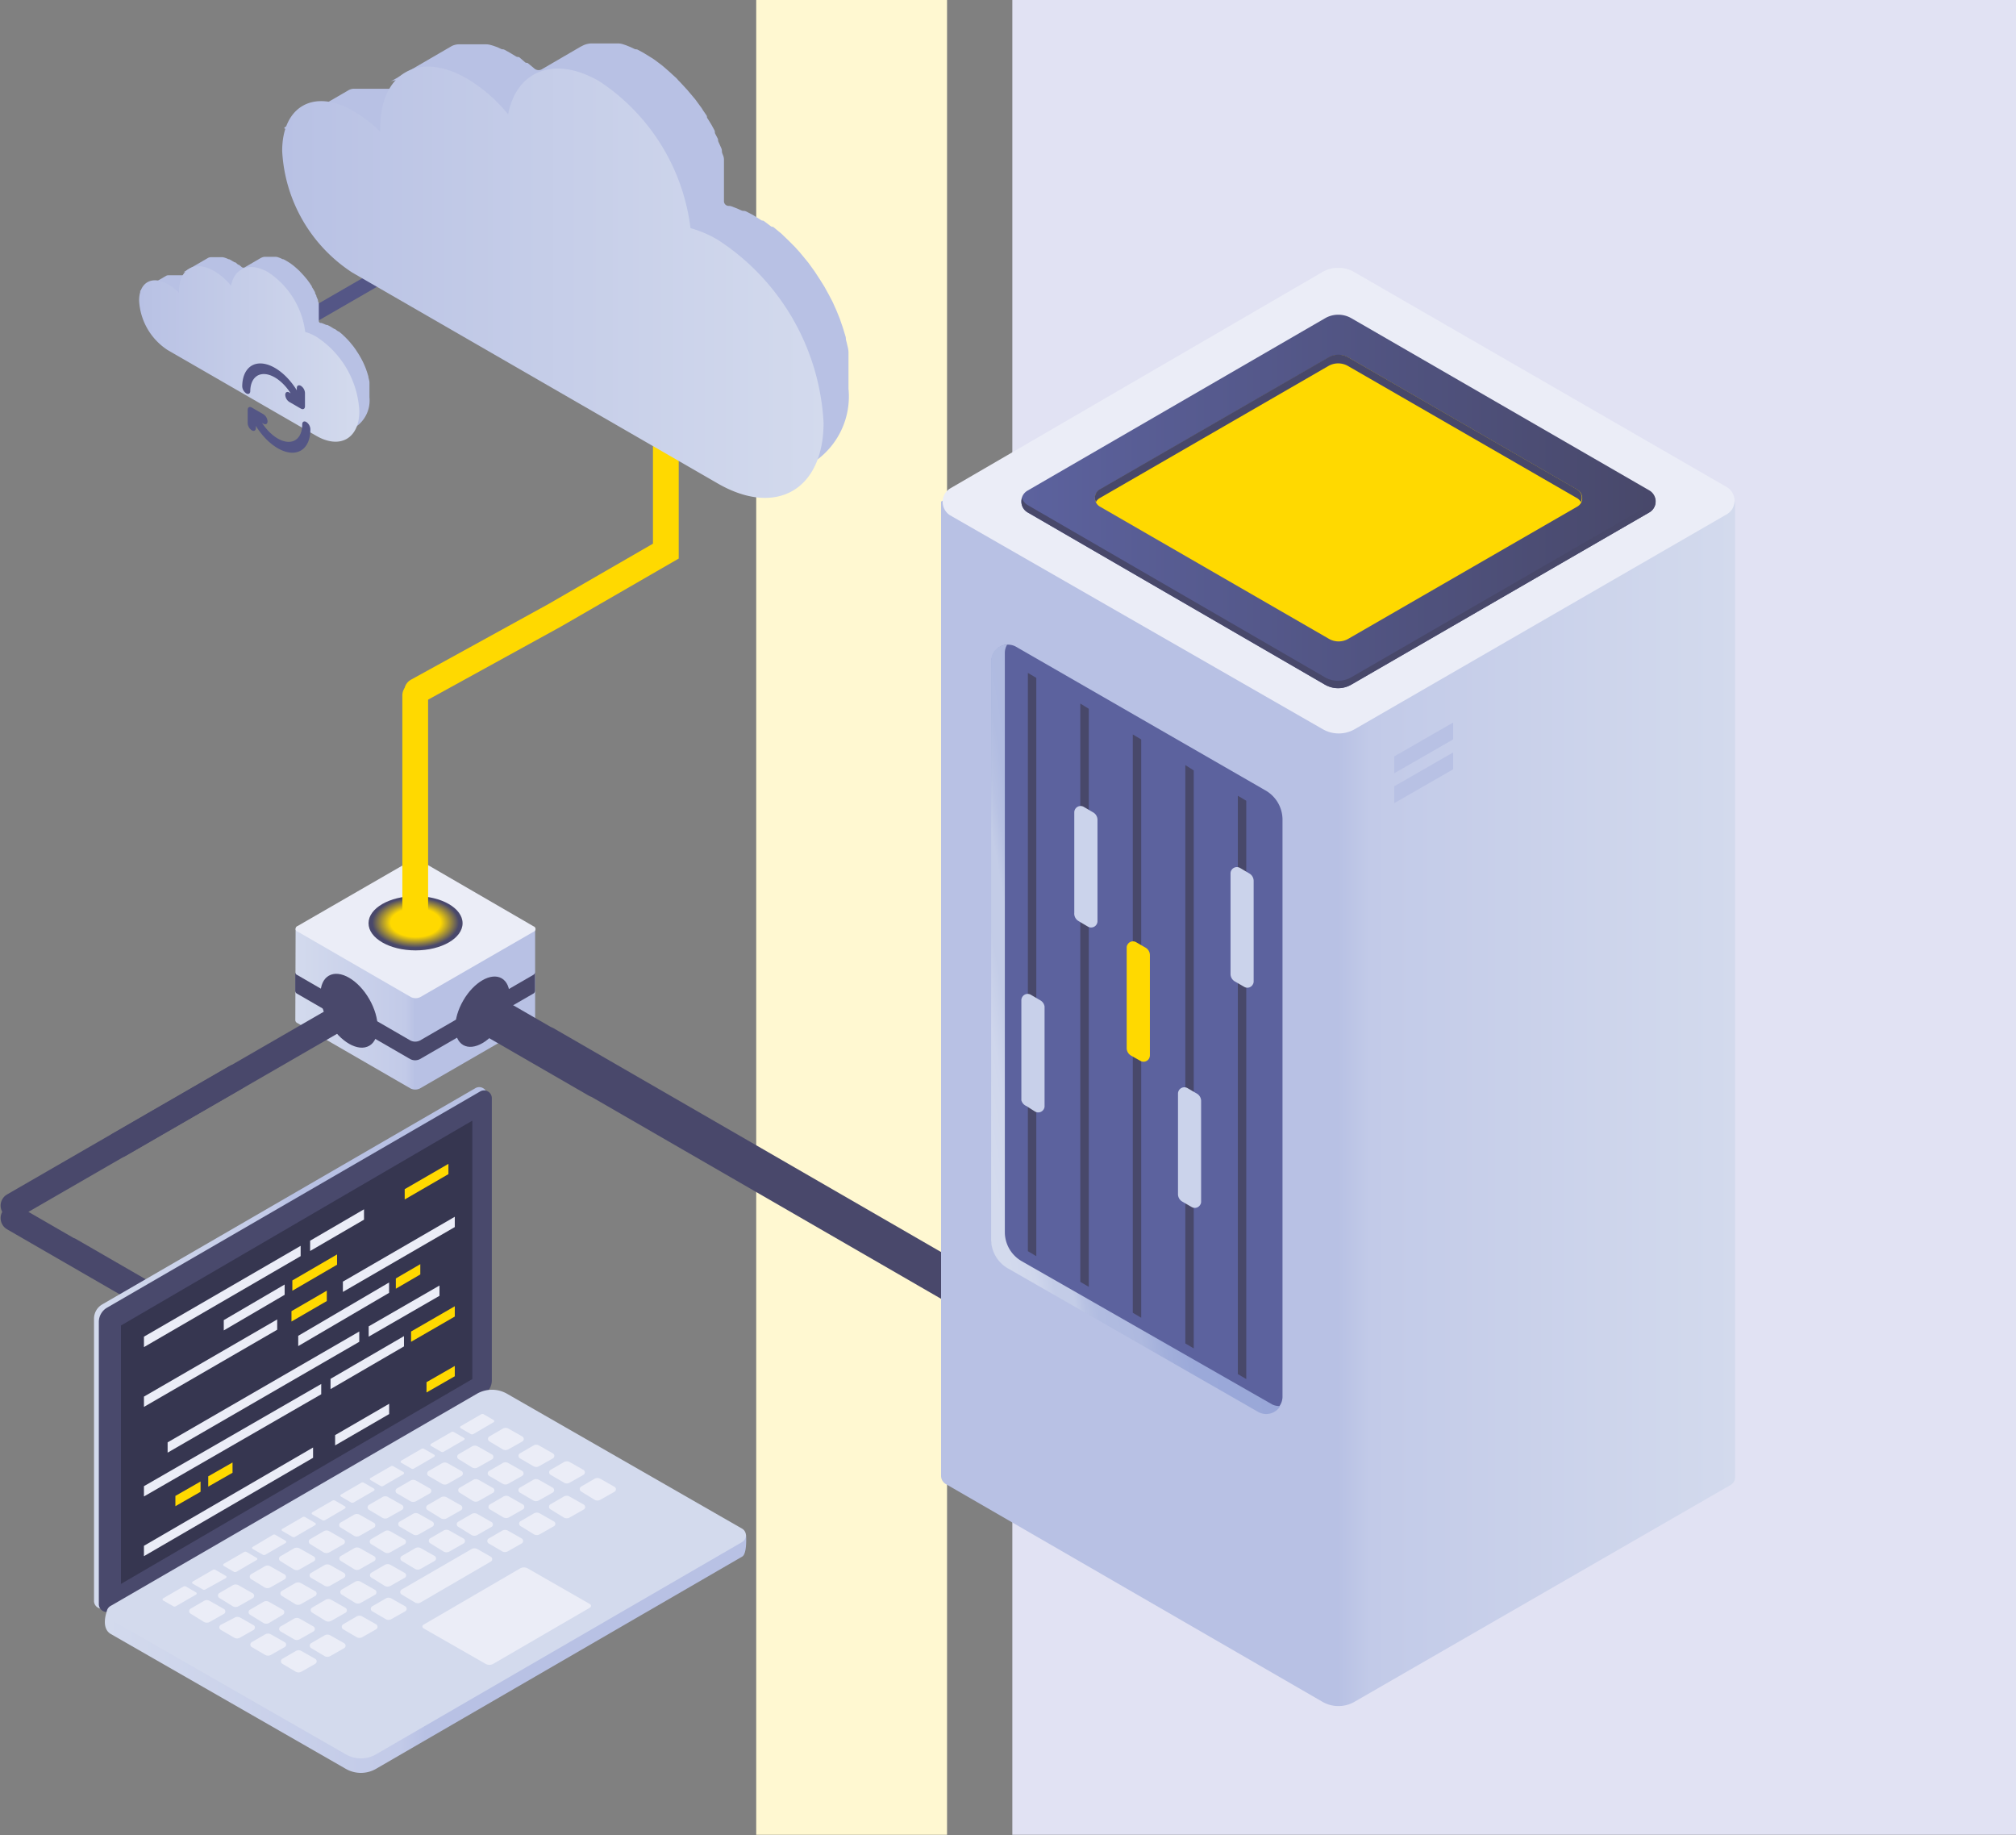<svg id="Layer_1" data-name="Layer 1" xmlns="http://www.w3.org/2000/svg" xmlns:xlink="http://www.w3.org/1999/xlink" viewBox="0 0 501 456"><rect x="0" y="0" width="501" height="456" fill="#808080" stroke="none"/><defs><clipPath id="clip-path"><rect x="64.318" y="213.55" width="77.741" height="62.833" style="fill:none"/></clipPath><linearGradient id="linear-gradient" x1="73.389" y1="205.264" x2="132.984" y2="205.264" gradientTransform="matrix(1, 0, 0, -1, 0, 456)" gradientUnits="userSpaceOnUse"><stop offset="0" stop-color="#d3daed"/><stop offset="0.46" stop-color="#c2cae8"/><stop offset="0.5" stop-color="#b8c1e4"/></linearGradient><clipPath id="clip-path-2"><rect x="223.922" y="66.557" width="217.675" height="364.926" style="fill:none"/></clipPath><linearGradient id="linear-gradient-2" x1="431.189" y1="208.531" x2="233.867" y2="208.531" xlink:href="#linear-gradient"/><linearGradient id="linear-gradient-3" x1="411.455" y1="331.42" x2="253.812" y2="331.42" gradientTransform="matrix(1, 0, 0, -1, 0, 456)" gradientUnits="userSpaceOnUse"><stop offset="0" stop-color="#48486a"/><stop offset="1" stop-color="#5c629e"/></linearGradient><linearGradient id="linear-gradient-4" x1="-17863.699" y1="200.383" x2="-15415.1" y2="200.383" xlink:href="#linear-gradient-3"/><linearGradient id="linear-gradient-5" x1="241.528" y1="193.06" x2="301.442" y2="203.593" gradientTransform="matrix(1, 0, 0, -1, 0, 456)" gradientUnits="userSpaceOnUse"><stop offset="0" stop-color="#d3daed"/><stop offset="0.1" stop-color="#cfd6ec"/><stop offset="0.17" stop-color="#c3cce7"/><stop offset="0.18" stop-color="#c3cce7"/><stop offset="0.24" stop-color="#c3cce7"/><stop offset="0.28" stop-color="#b8c2e3"/><stop offset="0.33" stop-color="#b1bce1"/><stop offset="0.48" stop-color="#aeb9df"/><stop offset="0.57" stop-color="#a2afdb"/><stop offset="0.68" stop-color="#9ba9d9"/><stop offset="1" stop-color="#99a7d8"/></linearGradient><linearGradient id="linear-gradient-6" x1="204.667" y1="385.874" x2="70.125" y2="385.874" gradientTransform="matrix(1, 0, 0, -1, 0, 456)" gradientUnits="userSpaceOnUse"><stop offset="0" stop-color="#d3daed"/><stop offset="1" stop-color="#b8c1e4"/></linearGradient><linearGradient id="linear-gradient-7" x1="89.303" y1="368.054" x2="34.57" y2="368.054" xlink:href="#linear-gradient-6"/><radialGradient id="radial-gradient" cx="169.181" cy="270.506" r="1" gradientTransform="matrix(8.263, 4.77, -8.263, 4.77, 940.528, -1868.077)" gradientUnits="userSpaceOnUse"><stop offset="0" stop-color="#ffd900"/><stop offset="0.531" stop-color="#ffd900"/><stop offset="0.922" stop-color="#49486b"/></radialGradient><clipPath id="clip-path-3"><rect x="22.938" y="270.064" width="167" height="175" style="fill:none"/></clipPath><linearGradient id="linear-gradient-8" x1="23.363" y1="121.113" x2="121.027" y2="121.113" xlink:href="#linear-gradient"/><linearGradient id="linear-gradient-9" x1="26.058" y1="61.313" x2="185.441" y2="61.313" xlink:href="#linear-gradient"/></defs><rect x="251.578" width="249.421" height="455.856" style="fill:#e1e2f3"/><rect x="187.93" width="47.422" height="455.856" style="fill:#fff8d1"/><g style="clip-path:url(#clip-path)"><path d="M73.462,230.771H132.984v22.71a.83.83,0,0,1-.484.686l-28.124,16.252a2.648,2.648,0,0,1-2.378,0L73.874,254.167a.831.831,0,0,1-.485-.686Z" style="fill:url(#linear-gradient)"/><path d="M73.868,242.241l28.125,16.271a2.654,2.654,0,0,0,2.377,0l28.106-16.271a.85.85,0,0,0,.485-.677v4.647a.851.851,0,0,1-.485.686l-28.133,16.252a2.637,2.637,0,0,1-2.369,0L73.85,246.897a.836.836,0,0,1-.335-.278.828.828,0,0,1-.149-.408v-4.647a.813.813,0,0,0,.503.677Z" style="fill:#49486b"/><path d="M102.1,213.833a2.637,2.637,0,0,1,2.369,0l28.115,16.307a.714.714,0,0,1,.363,1.105.711.711,0,0,1-.363.258l-28.115,16.216a2.637,2.637,0,0,1-2.369,0L73.976,231.457a.683.683,0,0,1-.258-.129.704.704,0,0,1-.227-.785.731.731,0,0,1,.485-.485Z" style="fill:#ebedf7"/></g><path d="M245.582,323.643l-27.617-15.946-27.617-15.946-27.617-15.946-27.617-15.946m13.671,7.977L121.167,251.89" style="fill:none;stroke:#49486b;stroke-linecap:round;stroke-width:10.061px"/><path d="M100.148,358.45,72.531,342.504l-27.617-15.945L17.297,310.613m13.671,7.977L3.351,302.644" style="fill:none;stroke:#49486b;stroke-linecap:round;stroke-width:6.402px"/><ellipse cx="119.895" cy="251.357" rx="9.567" ry="5.523" transform="translate(-157.734 229.51) rotate(-60)" style="fill:#49486b"/><ellipse cx="86.741" cy="251.121" rx="5.802" ry="10.05" transform="translate(-113.939 77.015) rotate(-30)" style="fill:#49486b"/><g style="clip-path:url(#clip-path-2)"><path d="M336.597,72.227l94.592,52.524V367.065a2.138,2.138,0,0,1-1.047,1.84l-93.545,53.914a7.974,7.974,0,0,1-7.945,0l-93.61-54.107a2.353,2.353,0,0,1-1.175-2.032V124.622l94.699-52.545a7.934,7.934,0,0,1,8.031.15Z" style="fill:url(#linear-gradient-2)"/><path d="M336.598,67.627,429.29,121.113a3.962,3.962,0,0,1,1.11,5.477,4.144,4.144,0,0,1-1.11,1.091l-92.628,53.487a7.98,7.98,0,0,1-7.945,0l-92.691-53.187a3.963,3.963,0,0,1-1.111-5.477,4.148,4.148,0,0,1,1.111-1.091l92.542-53.786a7.869,7.869,0,0,1,8.03,0Z" style="fill:#ebedf7"/><path d="M335.81,79.052l74.068,42.789a3.147,3.147,0,0,1,0,5.455L335.81,170.086a6.528,6.528,0,0,1-6.557,0l-73.875-42.789a3.147,3.147,0,0,1-1.153-4.279,3.098,3.098,0,0,1,1.153-1.134l73.875-42.789a6.526,6.526,0,0,1,6.557-.043Z" style="fill:url(#linear-gradient-3)"/><path d="M255.377,125.477l73.876,42.789a6.526,6.526,0,0,0,6.556,0l74.068-42.789a3.013,3.013,0,0,0,1.388-1.776,3.081,3.081,0,0,1-1.388,3.616l-74.068,42.789a6.526,6.526,0,0,1-6.556,0l-73.876-42.789a3.084,3.084,0,0,1-1.388-3.616,3.016,3.016,0,0,0,1.388,1.776Z" style="fill:#48486a"/><path d="M335.081,88.829,391.977,121.67a2.421,2.421,0,0,1,.897,3.316,2.528,2.528,0,0,1-.897.877l-56.896,32.841a4.802,4.802,0,0,1-4.849,0l-56.896-32.841a2.422,2.422,0,0,1-1.139-1.47,2.428,2.428,0,0,1,.242-1.846,2.529,2.529,0,0,1,.897-.877l56.896-32.841a4.906,4.906,0,0,1,4.849,0Z" style="fill:#ffd900"/><path d="M391.918,123.766,334.979,90.926a4.904,4.904,0,0,0-4.848,0L273.277,123.766a2.278,2.278,0,0,0-.918.984,2.4,2.4,0,0,1,.918-3.145l56.897-32.84a4.904,4.904,0,0,1,4.848,0l56.896,32.84a2.399,2.399,0,0,1,.919,3.145A2.275,2.275,0,0,0,391.918,123.766Z" style="fill:#48486a"/><path d="M246.979,162.255a4.035,4.035,0,0,1,5.532-1.562l61.936,35.665a8.389,8.389,0,0,1,4.272,7.21V346.911a4.083,4.083,0,0,1-2.004,3.589,4.07,4.07,0,0,1-4.105.027l-61.936-35.472a8.329,8.329,0,0,1-4.272-7.21V164.288A3.962,3.962,0,0,1,246.979,162.255Z" style="fill:url(#linear-gradient-4)"/><path d="M318.166,349.329a4.077,4.077,0,0,1-5.511,1.455l-62.086-35.6a8.325,8.325,0,0,1-4.271-7.21V164.288a4.038,4.038,0,0,1,3.994-4.129h0a3.963,3.963,0,0,0-.577,2.14V306.177a8.325,8.325,0,0,0,4.271,7.21l62.151,35.536a3.977,3.977,0,0,0,2.029.406Z" style="fill:url(#linear-gradient-5)"/><path d="M257.531,168.418V312.103l-2.093-1.241V167.177Z" style="fill:#48486a"/><path d="M270.579,176.099V319.72l-2.114-1.24V174.794Z" style="fill:#48486a"/><path d="M283.605,183.715V327.4l-2.093-1.241V182.474Z" style="fill:#48486a"/><path d="M281.064,262.254l2.35,1.326a1.578,1.578,0,0,0,2.135-.578,1.769,1.769,0,0,0,.214-.748V237.308a2.138,2.138,0,0,0-1.047-1.84l-2.37-1.37a1.536,1.536,0,0,0-2.136.578,1.264,1.264,0,0,0-.214.727v25.011a2.145,2.145,0,0,0,1.068,1.84Z" style="fill:#ffd900"/><path d="M268.02,228.835l2.349,1.391a1.582,1.582,0,0,0,2.371-1.326V203.697a2.144,2.144,0,0,0-1.047-1.84l-2.371-1.391a1.563,1.563,0,0,0-.578-.197,1.544,1.544,0,0,0-.609.041,1.552,1.552,0,0,0-.948.734,1.522,1.522,0,0,0-.214.749v25.01a2.137,2.137,0,0,0,1.047,2.032Z" style="fill:#cbd3eb"/><path d="M255.102,274.812l2.136,1.369a1.579,1.579,0,0,0,2.135-.577,1.442,1.442,0,0,0,.214-.728V250.058a2.145,2.145,0,0,0-1.047-1.519l-2.37-1.39a1.56,1.56,0,0,0-2.136.577,1.584,1.584,0,0,0-.214.685v24.946a2.142,2.142,0,0,0,1.282,1.455Z" style="fill:#c8d0ea"/><path d="M296.659,191.417v143.6l-2.093-1.241V190.091Z" style="fill:#48486a"/><path d="M309.71,198.947V342.632l-2.093-1.24V197.706Z" style="fill:#48486a"/><path d="M293.771,298.518l2.371,1.369a1.538,1.538,0,0,0,2.136-.578,1.258,1.258,0,0,0,.213-.727V273.55a2.14,2.14,0,0,0-1.046-1.839l-2.35-1.37a1.578,1.578,0,0,0-2.135.578,1.679,1.679,0,0,0-.214.727v25.032a2.143,2.143,0,0,0,1.025,1.84Z" style="fill:#cbd3eb"/><path d="M306.826,243.812l2.371,1.369a1.536,1.536,0,0,0,2.135-.578,1.436,1.436,0,0,0,.214-.727v-25.01a2.138,2.138,0,0,0-1.047-1.84l-2.349-1.391a1.579,1.579,0,0,0-2.136.578,1.521,1.521,0,0,0-.213.749v25.031a2.142,2.142,0,0,0,1.025,1.819Z" style="fill:#cbd3eb"/><path d="M346.488,192.122l14.63-8.408v-4.193l-14.63,8.408Z" style="fill:#b8c1e4"/><path d="M346.488,199.546l14.63-8.408v-4.194l-14.63,8.408Z" style="fill:#b8c1e4"/></g><path d="M103.667,171.679l34.186-18.806,27.617-15.946V110.532" style="fill:none;stroke:#ffd900;stroke-linecap:round;stroke-width:6.402px"/><path d="M3.352,299.54,30.969,283.594l27.617-15.946" style="fill:none;stroke:#49486b;stroke-linecap:round;stroke-width:6.402px"/><path d="M29.676,284.389l27.617-15.946,27.617-15.946" style="fill:none;stroke:#49486b;stroke-linecap:round;stroke-width:6.402px"/><path d="M75.301,79.755l27.617-15.946" style="fill:none;stroke:#545686;stroke-linecap:round;stroke-width:3.658px"/><path d="M87.806,36.23l-.733-.57-1.304-.978-.652-.489-.839-.524a14.731,14.731,0,0,0-2.338-1.187l-.176-.088a3.797,3.797,0,0,0-1.698-.401H70.858a.198.198,0,0,1-.099-.368l15.843-9.204a2.722,2.722,0,0,1,1.367-.368h9.207a3.797,3.797,0,0,1,1.698.401l.176.088,1.304.733,1.956,1.222.651.489,1.304.978.733.57,1.141.978.733.652.571.57a.979.979,0,0,1-.233,1.505L92.597,38.728a2.179,2.179,0,0,1-2.977-.786l-.071-.121a3.266,3.266,0,0,0-.937-1.022Z" style="fill:#b8c1e4"/><path d="M120.421,29.302a3.544,3.544,0,0,1-.528-.433l-.341-.341-.584-.584-1.387-1.314-1.501-1.24a.641.641,0,0,0-.408-.147.639.639,0,0,1-.375-.121l-.923-.666a.85.85,0,0,0-.498-.161.848.848,0,0,1-.438-.121l-1.623-.974-1.335-.734a.553.553,0,0,0-.266-.069.555.555,0,0,1-.461-.246l-.85-1.276a.517.517,0,0,0-.429-.229.51.51,0,0,1-.173-.03l-.938-.335-.541-.159a5.066,5.066,0,0,0-1.43-.206H98.781a4.148,4.148,0,0,0-1.855.438l15.327-8.905a4.148,4.148,0,0,1,1.855-.438h6.612a4.566,4.566,0,0,1,1.287.185l.61.18,1.022.365.911.425a.913.913,0,0,0,.387.086.915.915,0,0,1,.441.113l1.254.69,1.638.983a.786.786,0,0,0,.404.112.786.786,0,0,1,.515.193l1.289,1.121a.594.594,0,0,0,.391.146.599.599,0,0,1,.381.137l1.513,1.25a1.613,1.613,0,0,0,1.902.205l9.63-5.606.561-.281a4.995,4.995,0,0,1,.648-.268,4.943,4.943,0,0,1,1.564-.254h6.496a4.044,4.044,0,0,1,1.28.208l.691.23,1.095.438,1.055.497a.916.916,0,0,0,.39.087.914.914,0,0,1,.438.112l1.401.764,2.263,1.387.73.511,1.459,1.095.876.73,1.241,1.095.876.803.803.73.438.511.438.438,1.751,1.898,1.971,2.336,1.606,2.19.365.584.842,1.232a.602.602,0,0,1,.107.343.6.6,0,0,0,.095.326l.415.654.584.949.438.803.314.575a1.027,1.027,0,0,1,.124.488,1.014,1.014,0,0,0,.117.473l.577,1.103a.946.946,0,0,1,.109.442.951.951,0,0,0,.083.39l.711,1.585a1.777,1.777,0,0,1,.155.725,1.776,1.776,0,0,0,.133.675l.155.377a2.948,2.948,0,0,1,.223,1.124V49.986a1.168,1.168,0,0,0,1.168,1.168,2.316,2.316,0,0,1,.845.16l1.271.497,1.035.46a1.439,1.439,0,0,0,.585.124,1.442,1.442,0,0,1,.663.162l1.659.86,2.046,1.296a.585.585,0,0,0,.313.091.583.583,0,0,1,.351.117l1.747,1.31a.528.528,0,0,0,.317.105.529.529,0,0,1,.335.12l1.897,1.559,1.898,1.825,1.46,1.46,1.314,1.46,2.043,2.482,1.533,2.116,1.387,2.117,1.095,1.752,1.167,2.117.876,1.679.949,2.117.803,1.971.803,2.336.662,2.185a1.577,1.577,0,0,1,.068.458,1.601,1.601,0,0,0,.051.402q.261,1.003.482,2.005a5.335,5.335,0,0,1,.124,1.155v8.904a19.639,19.639,0,0,1-8.175,17.956l-15.327,8.904a19.632,19.632,0,0,0,8.174-17.955v-1.533a6.326,6.326,0,0,0-.548-2.533,1.268,1.268,0,0,1-.109-.504,1.198,1.198,0,0,0-.05-.341l-.68-2.242-.715-2.081a1.604,1.604,0,0,1-.087-.523,1.619,1.619,0,0,0-.119-.607l-.684-1.679-.967-2.072a.585.585,0,0,1,.385-.815l7.144-1.835a.494.494,0,0,0,.31-.718l-1.023-1.854a.667.667,0,0,1-.083-.324.676.676,0,0,0-.102-.355l-.86-1.376a.871.871,0,0,1-.133-.463.874.874,0,0,0-.143-.478l-1.244-1.899-1.533-2.117a32.702,32.702,0,0,0-4.531-4.517l-.724-.592-1.459-1.46-1.898-1.752-1.915-1.573a.465.465,0,0,0-.296-.106.467.467,0,0,1-.335-.142l-2.048-2.111a.51.51,0,0,0-.367-.155.512.512,0,0,1-.274-.079l-2.064-1.307-1.754-.91a1,1,0,0,0-.46-.112.998.998,0,0,1-.706-.292l-.57-.57a2.941,2.941,0,0,0-1.049-.675l-.927-.348a1.337,1.337,0,0,0-.469-.085,1.338,1.338,0,0,1-.384-.056l-.052-.016a1.711,1.711,0,0,1-1.22-1.639V59.329a6.589,6.589,0,0,0-.108-1.464,8.33,8.33,0,0,1-.33-1.807,3.653,3.653,0,0,0-.109-.889l-.144-.574a3.765,3.765,0,0,1-.112-.909,3.741,3.741,0,0,0-.208-1.232l-.23-.662a2.636,2.636,0,0,1-.145-.862,2.625,2.625,0,0,0-.188-.975l-.452-1.129a1.257,1.257,0,0,1-.09-.469,1.264,1.264,0,0,0-.327-.847l-2.265-2.503a.706.706,0,0,1-.182-.473.704.704,0,0,0-.074-.315l-.948-1.895-.438-.803-1.021-1.679a11.249,11.249,0,0,0-1.15-1.508l-.286-.317a7.809,7.809,0,0,1-.827-1.095l-1.752-2.336-1.97-2.336-1.752-2.044-.438-.438-1.241-1.241-.876-.803-1.24-1.095-.876-.73-1.46-1.095-.73-.511-2.263-1.387-1.104-.736a.829.829,0,0,0-.461-.14.833.833,0,0,1-.355-.079l-.895-.421a.872.872,0,0,0-.373-.084.879.879,0,0,1-.326-.063l-.938-.375-.621-.207a4.499,4.499,0,0,0-1.422-.231h-3.7a.342.342,0,0,0-.242.584l.657.73.548.616a.375.375,0,0,0,.083.07.382.382,0,0,1-.011.654l-13.025,7.567a2.315,2.315,0,0,1-2.995-.586l-.288-.323A3.454,3.454,0,0,0,120.421,29.302Z" style="fill:#b8c1e4"/><path d="M148.933,20.184c-11.16-6.436-20.541-2.67-22.663,8.216a38.821,38.821,0,0,0-10.271-8.901c-11.845-6.847-21.499-1.369-21.499,12.256v1.027a29.854,29.854,0,0,0-6.847-5.272c-9.654-5.546-17.528-1.095-17.528,9.996a38.411,38.411,0,0,0,17.391,30.195L178.307,120.081c14.515,8.421,26.36,1.643,26.36-15.064a57.79,57.79,0,0,0-26.223-45.395,28.346,28.346,0,0,0-6.847-2.944,51.218,51.218,0,0,0-22.664-36.494Z" style="fill:url(#linear-gradient-6)"/><path d="M41.763,74.158l-.298-.232-.53-.398-.265-.199-.341-.213a5.993,5.993,0,0,0-.951-.483l-.072-.036a1.543,1.543,0,0,0-.691-.163H34.869a.08.08,0,0,1-.04-.15l6.445-3.744a1.107,1.107,0,0,1,.556-.15H45.575a1.545,1.545,0,0,1,.691.163l.072.036.53.298.795.497.265.199.53.398.298.232.464.398.298.265.232.232a.398.398,0,0,1-.095.612L43.712,75.174a.887.887,0,0,1-1.211-.32l-.029-.049a1.329,1.329,0,0,0-.381-.416Z" style="fill:#b8c1e4"/><path d="M55.031,71.34a1.412,1.412,0,0,1-.215-.176l-.139-.139-.237-.238-.564-.534-.611-.504a.261.261,0,0,0-.166-.06.261.261,0,0,1-.153-.049l-.375-.271a.346.346,0,0,0-.203-.066.346.346,0,0,1-.178-.049l-.66-.396-.543-.299a.224.224,0,0,0-.108-.028.225.225,0,0,1-.187-.1l-.346-.519a.209.209,0,0,0-.174-.093.212.212,0,0,1-.07-.012l-.382-.136-.22-.065a2.064,2.064,0,0,0-.582-.084H46.227a1.687,1.687,0,0,0-.755.178l6.235-3.622a1.687,1.687,0,0,1,.755-.178h2.69a1.856,1.856,0,0,1,.524.075l.248.073.416.148.37.173a.372.372,0,0,0,.157.035.373.373,0,0,1,.179.046l.51.281.666.4a.319.319,0,0,0,.164.045.319.319,0,0,1,.209.078l.524.456a.242.242,0,0,0,.159.06.243.243,0,0,1,.155.056l.616.509a.657.657,0,0,0,.774.083l3.917-2.281.228-.114a2.01,2.01,0,0,1,.9-.212h2.643a1.647,1.647,0,0,1,.521.085l.281.094.445.178.429.202a.373.373,0,0,0,.159.035.372.372,0,0,1,.178.045l.57.311.92.564.297.208.594.445.356.297.505.445.356.327.327.297.178.208.178.178.713.772.802.95.653.891.148.237.343.501a.248.248,0,0,1,.043.14.247.247,0,0,0,.039.133l.169.266.237.386.178.327.128.234a.415.415,0,0,1,.051.199.415.415,0,0,0,.047.193l.235.449a.386.386,0,0,1,.044.18.389.389,0,0,0,.034.159l.289.645a.722.722,0,0,1,.063.295.722.722,0,0,0,.054.275l.063.153a1.201,1.201,0,0,1,.09.457v4.187a.475.475,0,0,0,.475.475.944.944,0,0,1,.344.065l.517.202.421.187a.586.586,0,0,0,.238.051.586.586,0,0,1,.27.066l.675.35.832.527a.238.238,0,0,0,.127.037.238.238,0,0,1,.143.048l.711.533a.215.215,0,0,0,.129.043.214.214,0,0,1,.136.049l.772.634.772.742.594.594.534.594.831,1.01.624.861.564.861.445.713.475.861.356.683.386.861.327.802.327.95.269.889a.641.641,0,0,1,.028.186.649.649,0,0,0,.021.163q.106.408.196.816a2.175,2.175,0,0,1,.05.47v3.622a7.987,7.987,0,0,1-3.325,7.304l-6.235,3.622a7.987,7.987,0,0,0,3.325-7.304v-.624a2.575,2.575,0,0,0-.223-1.03.519.519,0,0,1-.044-.205.481.481,0,0,0-.021-.139l-.276-.912-.291-.847a.655.655,0,0,1-.035-.213.655.655,0,0,0-.048-.247l-.278-.683-.393-.843a.238.238,0,0,1,.157-.331l2.906-.747a.201.201,0,0,0,.126-.292l-.416-.754a.274.274,0,0,1-.034-.132.272.272,0,0,0-.042-.144l-.35-.56a.355.355,0,0,1-.054-.188.355.355,0,0,0-.058-.195l-.506-.772-.624-.861a13.291,13.291,0,0,0-1.844-1.838l-.294-.241-.594-.594-.772-.713-.779-.64a.19.19,0,0,0-.121-.043.19.19,0,0,1-.136-.058l-.833-.859a.208.208,0,0,0-.149-.063.208.208,0,0,1-.111-.032l-.84-.532-.714-.37a.406.406,0,0,0-.187-.046.406.406,0,0,1-.287-.119l-.232-.232a1.198,1.198,0,0,0-.426-.275l-.377-.141a.543.543,0,0,0-.191-.035.542.542,0,0,1-.156-.023l-.021-.006a.696.696,0,0,1-.496-.667v-.521a2.664,2.664,0,0,0-.044-.595,3.396,3.396,0,0,1-.134-.735,1.49,1.49,0,0,0-.044-.362l-.058-.234a1.526,1.526,0,0,1-.045-.37,1.523,1.523,0,0,0-.085-.501l-.094-.269a1.068,1.068,0,0,1-.059-.351,1.068,1.068,0,0,0-.076-.397l-.184-.46a.514.514,0,0,1-.037-.191.514.514,0,0,0-.133-.345l-.921-1.018a.287.287,0,0,1-.074-.192.287.287,0,0,0-.03-.128l-.385-.771-.178-.327-.416-.683a4.58,4.58,0,0,0-.468-.614l-.116-.129a3.147,3.147,0,0,1-.336-.445l-.713-.95-.802-.95-.713-.831-.178-.178-.505-.505-.356-.327-.505-.445-.356-.297-.594-.445-.297-.208-.92-.564-.449-.299a.338.338,0,0,0-.188-.057.339.339,0,0,1-.144-.032l-.364-.171a.358.358,0,0,0-.152-.034.358.358,0,0,1-.133-.025l-.382-.153-.253-.084a1.829,1.829,0,0,0-.579-.094H61.516a.139.139,0,0,0-.098.237l.267.297.223.251a.157.157,0,0,0,.034.029.155.155,0,0,1-.004.266L56.638,71.946a.942.942,0,0,1-1.219-.238l-.117-.132A1.408,1.408,0,0,0,55.031,71.34Z" style="fill:#b8c1e4"/><path d="M66.63,67.63c-4.54-2.618-8.356-1.086-9.22,3.342a15.793,15.793,0,0,0-4.178-3.621c-4.819-2.785-8.746-.557-8.746,4.986v.418a12.144,12.144,0,0,0-2.785-2.145c-3.927-2.256-7.131-.446-7.131,4.067a15.626,15.626,0,0,0,7.075,12.284l36.934,21.308c5.905,3.426,10.724.669,10.724-6.127a23.508,23.508,0,0,0-10.668-18.468,11.53,11.53,0,0,0-2.785-1.198A20.834,20.834,0,0,0,66.63,67.63Z" style="fill:url(#linear-gradient-7)"/><ellipse cx="103.27" cy="229.379" rx="11.686" ry="6.746" style="fill:url(#radial-gradient)"/><path d="M103.19,229.378l-.002-56.617" style="fill:none;stroke:#ffd900;stroke-linecap:round;stroke-width:6.402px"/><g style="clip-path:url(#clip-path-3)"><path d="M25.409,324.079,118.21,270.316a1.931,1.931,0,0,1,2.817,1.685v70.128a4.146,4.146,0,0,1-2.045,3.563L26.18,399.455a1.931,1.931,0,0,1-2.817-1.569V327.642a4.108,4.108,0,0,1,2.046-3.563Z" style="fill:url(#linear-gradient-8)"/><path d="M26.604,324.892l92.801-53.763a1.933,1.933,0,0,1,2.818,1.627v70.186a4.071,4.071,0,0,1-2.046,3.544L27.376,400.268a1.931,1.931,0,0,1-2.817-1.646V328.436a4.127,4.127,0,0,1,2.046-3.544Z" style="fill:#49496c"/><path d="M30.058,329.327l87.321-50.896v64.201L30.058,393.529Z" style="fill:#363650"/><path d="M125.987,349.876l59.416,31.452s.329,4.667-.945,5.403L93.451,439.467a7.521,7.521,0,0,1-7.526,0L27.454,405.924c-2.412-1.511-.965-5.404-.965-5.404l92.049-50.625a7.518,7.518,0,0,1,7.449-.019Z" style="fill:url(#linear-gradient-9)"/><path d="M125.987,346.273l58.471,33.544a1.94,1.94,0,0,1,0,3.292L93.451,435.865a7.521,7.521,0,0,1-7.526,0L27.435,402.34a1.939,1.939,0,0,1,0-3.311l91.103-52.756a7.521,7.521,0,0,1,7.449,0Z" style="fill:#d3daed"/><path d="M131.179,389.694l15.438,8.85a.507.507,0,0,1,.183.185.504.504,0,0,1-.183.687L122.592,413.38a1.927,1.927,0,0,1-1.93,0l-15.438-8.832a.505.505,0,0,1-.183-.687.497.497,0,0,1,.183-.184l23.967-13.964a1.925,1.925,0,0,1,1.988-.019Z" style="fill:#ebedf7"/><path d="M119.54,351.405l-5.037,2.925a.291.291,0,0,0-.119.415.279.279,0,0,0,.119.107l2.489,1.434a.655.655,0,0,0,.656,0l5.037-2.944a.31.31,0,0,0,0-.523l-2.509-1.453a.635.635,0,0,0-.636.039Z" style="fill:#ebedf7"/><path d="M112.151,355.802l-5.037,2.924a.309.309,0,0,0-.104.411.311.311,0,0,0,.104.112l2.509,1.434a.62.62,0,0,0,.637,0l5.056-2.925a.284.284,0,0,0,.106-.106.288.288,0,0,0,.039-.146.29.29,0,0,0-.145-.251l-2.509-1.453a.655.655,0,0,0-.656,0Z" style="fill:#ebedf7"/><path d="M104.739,359.985l-5.037,2.924a.29.29,0,0,0-.145.252.293.293,0,0,0,.145.252l2.509,1.452a.655.655,0,0,0,.656,0l5.037-2.924a.312.312,0,0,0,.143-.262.311.311,0,0,0-.038-.149.305.305,0,0,0-.105-.112l-2.509-1.433a.649.649,0,0,0-.656,0Z" style="fill:#ebedf7"/><path d="M97.118,364.304l-5.037,2.905a.286.286,0,0,0-.119.107.292.292,0,0,0,.119.416l2.489,1.452a.655.655,0,0,0,.656,0l5.036-2.924a.312.312,0,0,0,.143-.262.311.311,0,0,0-.038-.149.305.305,0,0,0-.105-.112l-2.509-1.433a.614.614,0,0,0-.637,0Z" style="fill:#ebedf7"/><path d="M89.786,368.39l-5.037,2.925a.29.29,0,0,0-.163.261.293.293,0,0,0,.163.262l2.489,1.452a.656.656,0,0,0,.656,0l5.037-2.924a.31.31,0,0,0,0-.523l-2.509-1.453a.639.639,0,0,0-.637,0Z" style="fill:#ebedf7"/><path d="M82.644,372.806l-5.037,2.924a.311.311,0,0,0-.105.411.306.306,0,0,0,.105.112l2.509,1.433a.649.649,0,0,0,.656,0l4.96-2.905a.307.307,0,0,0,.105-.112.312.312,0,0,0-.105-.411l-2.509-1.452a.65.65,0,0,0-.579,0Z" style="fill:#ebedf7"/><path d="M75.196,376.932l-5.037,2.924a.291.291,0,0,0,0,.523l2.489,1.452a.649.649,0,0,0,.656,0l5.037-2.924a.31.31,0,0,0,0-.523l-2.509-1.452a.614.614,0,0,0-.637,0Z" style="fill:#ebedf7"/><path d="M67.844,381.328l-5.037,3.001a.293.293,0,0,0-.163.262.291.291,0,0,0,.044.154.285.285,0,0,0,.119.107l2.489,1.414a.655.655,0,0,0,.656,0l5.037-2.924a.311.311,0,0,0,.105-.411.306.306,0,0,0-.105-.112l-2.509-1.453a.618.618,0,0,0-.313-.108.608.608,0,0,0-.324.07Z" style="fill:#ebedf7"/><path d="M60.644,385.608l-5.037,2.924a.31.31,0,0,0,0,.523l2.509,1.453a.639.639,0,0,0,.637,0l5.037-2.925a.291.291,0,0,0,0-.523l-2.489-1.452a.655.655,0,0,0-.656,0Z" style="fill:#ebedf7"/><path d="M52.926,390.023l-5.037,2.924a.31.31,0,0,0,0,.523l2.509,1.433a.632.632,0,0,0,.637,0l5.095-2.827a.311.311,0,0,0,.159-.271.312.312,0,0,0-.043-.158.306.306,0,0,0-.117-.113L53.64,390.1a.655.655,0,0,0-.714-.077Z" style="fill:#ebedf7"/><path d="M45.575,394.187l-5.037,2.924a.31.31,0,0,0,0,.523l2.509,1.433a.649.649,0,0,0,.656,0l5.037-2.905a.306.306,0,0,0,.105-.112.312.312,0,0,0-.105-.411l-2.509-1.452a.655.655,0,0,0-.656,0Z" style="fill:#ebedf7"/><path d="M129.787,356.887l-3.415-1.937a1.405,1.405,0,0,0-1.428,0l-3.339,1.937a.718.718,0,0,0,0,1.22l3.3,1.975a1.44,1.44,0,0,0,1.447,0l3.435-1.937a.716.716,0,0,0,0-1.258Z" style="fill:#ebedf7"/><path d="M122.147,361.302l-3.415-1.937a1.443,1.443,0,0,0-1.428,0l-3.339,1.937a.718.718,0,0,0,0,1.22l3.319,2.053a1.448,1.448,0,0,0,1.448,0l3.435-1.937a.717.717,0,0,0,.446-.675.716.716,0,0,0-.466-.661Z" style="fill:#ebedf7"/><path d="M114.677,365.485l-3.416-1.937a1.443,1.443,0,0,0-1.428,0l-3.338,1.937a.717.717,0,0,0,0,1.22l3.319,1.937a1.384,1.384,0,0,0,1.466,0l3.397-1.937a.697.697,0,0,0,.358-.61.697.697,0,0,0-.358-.61Z" style="fill:#ebedf7"/><path d="M106.823,369.804l-3.415-1.937a1.405,1.405,0,0,0-1.428,0l-3.339,1.937a.718.718,0,0,0,0,1.22l3.319,1.936a1.421,1.421,0,0,0,1.467,0l3.415-1.936a.699.699,0,0,0,.247-.969.683.683,0,0,0-.266-.251Z" style="fill:#ebedf7"/><path d="M99.877,373.891l-3.416-1.937a1.346,1.346,0,0,0-1.428,0l-3.338,1.937a.71.71,0,0,0-.249.26.718.718,0,0,0,.249.96l3.3,1.975a1.385,1.385,0,0,0,1.447,0l3.435-1.937a.712.712,0,0,0,.273-.263.72.72,0,0,0,0-.732A.712.712,0,0,0,99.877,373.891Z" style="fill:#ebedf7"/><path d="M92.814,378.287l-3.416-1.937a1.44,1.44,0,0,0-1.447,0l-3.319,1.937a.711.711,0,0,0-.249.26.719.719,0,0,0,.249.96l3.319,2.053a1.447,1.447,0,0,0,1.447,0l3.416-1.937a.714.714,0,0,0,.331-.263.719.719,0,0,0,0-.81.714.714,0,0,0-.331-.263Z" style="fill:#ebedf7"/><path d="M85.249,382.393l-3.377-1.937a1.386,1.386,0,0,0-1.447,0l-3.338,1.937a.717.717,0,0,0,0,1.239l3.3,2.034a1.426,1.426,0,0,0,1.467,0l3.416-1.937a.717.717,0,0,0-.019-1.336Z" style="fill:#ebedf7"/><path d="M77.877,386.654l-3.416-1.937a1.44,1.44,0,0,0-1.447,0l-3.319,1.937a.689.689,0,0,0-.262.256.698.698,0,0,0,.262.964l3.3,2.033a1.42,1.42,0,0,0,1.467,0l3.416-1.936a.699.699,0,0,0,.338-1.063.691.691,0,0,0-.338-.254Z" style="fill:#ebedf7"/><path d="M70.605,391.107l-3.416-1.936a1.346,1.346,0,0,0-1.428,0l-3.338,1.936a.718.718,0,0,0,0,1.24l3.319,2.033a1.42,1.42,0,0,0,1.467,0l3.416-1.936a.718.718,0,0,0-.019-1.337Z" style="fill:#ebedf7"/><path d="M62.69,395.795l-3.416-1.937a1.443,1.443,0,0,0-1.428,0l-3.338,1.937a.718.718,0,0,0,0,1.22l3.319,2.053a1.447,1.447,0,0,0,1.447,0l3.435-1.937a.717.717,0,0,0-.019-1.336Z" style="fill:#ebedf7"/><path d="M55.53,399.687l-3.416-1.936a1.405,1.405,0,0,0-1.428,0l-3.338,1.936a.719.719,0,0,0,0,1.221l3.319,2.052a1.457,1.457,0,0,0,1.467,0l3.416-1.936a.718.718,0,0,0-.019-1.337Z" style="fill:#ebedf7"/><path d="M137.392,361.089l-3.415-1.937a1.346,1.346,0,0,0-1.428,0l-3.339,1.937a.71.71,0,0,0-.26.262.72.72,0,0,0,0,.715.71.71,0,0,0,.26.262l3.319,1.937a1.387,1.387,0,0,0,1.448,0l3.435-1.937a.718.718,0,0,0,.346-.625.719.719,0,0,0-.101-.356.706.706,0,0,0-.265-.258Z" style="fill:#ebedf7"/><path d="M129.748,365.446l-3.416-1.936a1.346,1.346,0,0,0-1.428,0l-3.338,1.936a.717.717,0,0,0,0,1.24l3.319,1.936a1.385,1.385,0,0,0,1.447,0l3.435-1.936a.719.719,0,0,0,.245-.982.725.725,0,0,0-.264-.258Z" style="fill:#ebedf7"/><path d="M122.396,369.63l-3.416-1.937a1.405,1.405,0,0,0-1.428,0l-3.339,1.937a.719.719,0,0,0,0,1.22l3.3,2.053a1.464,1.464,0,0,0,1.467,0l3.416-1.937a.717.717,0,0,0,0-1.336Z" style="fill:#ebedf7"/><path d="M114.429,373.949l-3.416-1.937a1.443,1.443,0,0,0-1.428,0l-3.338,1.937a.718.718,0,0,0,0,1.22l3.319,2.053a1.462,1.462,0,0,0,1.466,0l3.416-1.937a.717.717,0,0,0,.446-.674.719.719,0,0,0-.13-.404.712.712,0,0,0-.335-.258Z" style="fill:#ebedf7"/><path d="M107.479,378.054l-3.416-1.936a1.443,1.443,0,0,0-1.428,0l-3.338,1.936a.719.719,0,0,0,0,1.221l3.319,1.936a1.421,1.421,0,0,0,1.467,0l3.415-1.936a.718.718,0,0,0-.019-1.221Z" style="fill:#ebedf7"/><path d="M100.417,382.393l-3.416-1.937a1.346,1.346,0,0,0-1.428,0l-3.338,1.937a.717.717,0,0,0,0,1.239l3.319,2.034a1.385,1.385,0,0,0,1.447,0l3.435-1.937a.717.717,0,0,0,.328-.268.719.719,0,0,0-.012-.81A.712.712,0,0,0,100.417,382.393Z" style="fill:#ebedf7"/><path d="M92.874,386.595l-3.416-1.936a1.48,1.48,0,0,0-1.447,0l-3.319,1.936a.699.699,0,0,0-.262.964.689.689,0,0,0,.262.256l3.3,2.034a1.385,1.385,0,0,0,1.467,0l3.416-1.937a.691.691,0,0,0,.338-.254.699.699,0,0,0-.338-1.063Z" style="fill:#ebedf7"/><path d="M85.481,390.797l-3.416-1.936a1.48,1.48,0,0,0-1.447,0l-3.319,1.936a.7.7,0,0,0-.262.965.694.694,0,0,0,.262.255l3.319,1.937a1.386,1.386,0,0,0,1.447,0l3.416-1.937a.711.711,0,0,0,.249-.26.719.719,0,0,0-.249-.96Z" style="fill:#ebedf7"/><path d="M78.207,395.271l-3.416-1.936a1.443,1.443,0,0,0-1.428,0l-3.338,1.936a.717.717,0,0,0,0,1.22l3.319,2.034a1.385,1.385,0,0,0,1.467,0l3.416-1.937a.698.698,0,0,0-.019-1.317Z" style="fill:#ebedf7"/><path d="M70.293,399.939l-3.416-1.936a1.346,1.346,0,0,0-1.428,0l-3.338,1.936a.719.719,0,0,0,0,1.221l3.319,2.052a1.42,1.42,0,0,0,1.467,0l3.396-2.033a.719.719,0,0,0,0-1.24Z" style="fill:#ebedf7"/><path d="M63.136,403.851l-3.416-1.936a1.405,1.405,0,0,0-1.428,0l-3.435,1.782a.717.717,0,0,0,0,1.239l3.319,1.937a1.426,1.426,0,0,0,1.467,0l3.416-1.937a.718.718,0,0,0,.287-.524.722.722,0,0,0-.21-.561Z" style="fill:#ebedf7"/><path d="M144.994,365.195l-3.415-1.937a1.443,1.443,0,0,0-1.428,0l-3.339,1.937a.718.718,0,0,0,0,1.22l3.32,1.937a1.384,1.384,0,0,0,1.466,0l3.416-1.937a.717.717,0,0,0-.02-1.22Z" style="fill:#ebedf7"/><path d="M137.354,369.61l-3.416-1.937a1.443,1.443,0,0,0-1.428,0l-3.338,1.937a.709.709,0,0,0-.249.261.717.717,0,0,0,0,.699.713.713,0,0,0,.249.26l3.319,1.937a1.385,1.385,0,0,0,1.447,0l3.435-1.937a.718.718,0,0,0-.019-1.22Z" style="fill:#ebedf7"/><path d="M129.924,373.775l-3.396-1.937a1.387,1.387,0,0,0-1.448,0l-3.338,1.937a.718.718,0,0,0,0,1.239l3.3,1.956a1.425,1.425,0,0,0,1.466,0l3.416-1.937a.711.711,0,0,0,.273-.263.72.72,0,0,0,0-.732.711.711,0,0,0-.273-.263Z" style="fill:#ebedf7"/><path d="M122.032,378.093l-3.396-1.936a1.44,1.44,0,0,0-1.447,0l-3.339,1.936a.717.717,0,0,0,0,1.22l3.3,2.053a1.464,1.464,0,0,0,1.467,0l3.415-1.936a.718.718,0,0,0,0-1.337Z" style="fill:#ebedf7"/><path d="M115.085,382.199l-3.416-1.937a1.443,1.443,0,0,0-1.428,0l-3.338,1.937a.708.708,0,0,0-.249.261.715.715,0,0,0,0,.698.708.708,0,0,0,.249.261l3.319,2.053a1.464,1.464,0,0,0,1.467,0l3.415-1.937a.711.711,0,0,0,.328-.268.719.719,0,0,0-.012-.81.712.712,0,0,0-.335-.258Z" style="fill:#ebedf7"/><path d="M108.022,386.595l-3.415-1.936a1.443,1.443,0,0,0-1.428,0l-3.339,1.936a.719.719,0,0,0,0,1.221l3.262,1.956a1.385,1.385,0,0,0,1.447,0l3.435-1.937a.721.721,0,0,0,.269-.254.728.728,0,0,0,.106-.355.718.718,0,0,0-.337-.631Z" style="fill:#ebedf7"/><path d="M100.475,390.74l-3.415-1.937a1.44,1.44,0,0,0-1.447,0l-3.319,1.937a.688.688,0,0,0-.262.256.698.698,0,0,0,.262.964l3.3,2.053a1.447,1.447,0,0,0,1.447,0l3.416-1.937a.712.712,0,0,0,.335-.258.719.719,0,0,0,.012-.81.711.711,0,0,0-.328-.268Z" style="fill:#ebedf7"/><path d="M93.085,394.943l-3.416-1.937a1.447,1.447,0,0,0-1.447,0l-3.319,1.937a.718.718,0,0,0,0,1.22l3.319,2.053a1.447,1.447,0,0,0,1.447,0l3.435-1.937a.717.717,0,0,0,.447-.675.715.715,0,0,0-.466-.661Z" style="fill:#ebedf7"/><path d="M85.733,399.416l-3.416-1.937a1.443,1.443,0,0,0-1.428,0l-3.338,1.937a.718.718,0,0,0,0,1.22l3.319,2.053a1.463,1.463,0,0,0,1.467,0l3.416-1.937a.717.717,0,0,0,.446-.675.716.716,0,0,0-.466-.661Z" style="fill:#ebedf7"/><path d="M77.897,404.103l-3.416-1.936a1.443,1.443,0,0,0-1.428,0l-3.338,1.936a.717.717,0,0,0,0,1.22l3.319,1.937a1.42,1.42,0,0,0,1.467,0l3.416-1.937a.705.705,0,0,0,.245-.264.719.719,0,0,0-.264-.956Z" style="fill:#ebedf7"/><path d="M70.737,407.996l-3.416-1.937a1.443,1.443,0,0,0-1.428,0l-3.338,1.937a.718.718,0,0,0,0,1.22l3.319,1.937a1.426,1.426,0,0,0,1.467,0l3.416-1.937a.698.698,0,0,0,.247-.968.688.688,0,0,0-.266-.252Z" style="fill:#ebedf7"/><path d="M152.597,369.34l-3.416-1.937a1.443,1.443,0,0,0-1.428,0l-3.338,1.937a.718.718,0,0,0,0,1.22l3.319,2.053a1.462,1.462,0,0,0,1.466,0l3.416-1.937a.717.717,0,0,0-.019-1.336Z" style="fill:#ebedf7"/><path d="M144.956,373.755l-3.416-1.937a1.443,1.443,0,0,0-1.428,0l-3.338,1.937a.713.713,0,0,0-.249.26.717.717,0,0,0,0,.699.709.709,0,0,0,.249.261l3.319,2.053a1.464,1.464,0,0,0,1.467,0l3.415-1.937a.717.717,0,0,0-.019-1.336Z" style="fill:#ebedf7"/><path d="M137.528,377.938l-3.397-1.937a1.479,1.479,0,0,0-1.447,0l-3.319,1.937a.692.692,0,0,0-.262.256.694.694,0,0,0,0,.708.692.692,0,0,0,.262.256l3.3,2.034a1.425,1.425,0,0,0,1.466,0l3.416-1.937a.698.698,0,0,0-.019-1.317Z" style="fill:#ebedf7"/><path d="M129.654,382.238l-3.416-1.937a1.44,1.44,0,0,0-1.447,0l-3.339,1.937a.718.718,0,0,0,0,1.239l3.3,1.937a1.427,1.427,0,0,0,1.467,0l3.416-1.937a.71.71,0,0,0,.264-.258.717.717,0,0,0,.011-.715.711.711,0,0,0-.256-.266Z" style="fill:#ebedf7"/><path d="M122.03,386.808l-3.396-1.937a1.486,1.486,0,0,0-1.447,0L99.819,394.923a.717.717,0,0,0,0,1.239l3.281,1.956a1.385,1.385,0,0,0,1.447,0l17.368-10.109a.699.699,0,0,0,.115-1.201Z" style="fill:#ebedf7"/><path d="M100.689,399.087l-3.415-1.937a1.346,1.346,0,0,0-1.428,0l-3.338,1.937a.717.717,0,0,0,0,1.239l3.319,1.937a1.385,1.385,0,0,0,1.447,0l3.435-1.937a.718.718,0,0,0,.346-.625.722.722,0,0,0-.101-.356.713.713,0,0,0-.265-.258Z" style="fill:#ebedf7"/><path d="M93.451,403.561l-3.416-1.937a1.346,1.346,0,0,0-1.428,0l-3.338,1.937a.737.737,0,0,0,0,1.239l3.319,1.937a1.426,1.426,0,0,0,1.467,0l3.416-1.937a.717.717,0,0,0-.019-1.239Z" style="fill:#ebedf7"/><path d="M85.502,408.248l-3.416-1.937a1.443,1.443,0,0,0-1.428,0l-3.338,1.937a.718.718,0,0,0,0,1.22l3.3,1.975a1.457,1.457,0,0,0,1.467,0l3.416-1.936a.719.719,0,0,0,.273-.996A.709.709,0,0,0,85.502,408.248Z" style="fill:#ebedf7"/><path d="M78.34,412.141l-3.416-1.937a1.405,1.405,0,0,0-1.428,0l-3.338,1.937a.711.711,0,0,0-.249.26.719.719,0,0,0,.249.96l3.3,1.956a1.463,1.463,0,0,0,1.467,0l3.416-1.937a.717.717,0,0,0,0-1.239Z" style="fill:#ebedf7"/><path d="M74.715,309.534,35.773,332.097v2.595l38.942-22.601Z" style="fill:#ebedf7"/><path d="M90.461,300.451l-13.392,7.805v2.557l13.392-7.786Z" style="fill:#ebedf7"/><path d="M83.766,311.664l-11.115,6.469v2.556l11.115-6.468Z" style="fill:#ffd900"/><path d="M70.738,319.14l-15.129,8.85v2.557l15.129-8.851Z" style="fill:#ebedf7"/><path d="M68.887,327.816,35.772,346.99v2.556l33.114-19.173Z" style="fill:#ebedf7"/><path d="M81.215,320.67l-8.78,5.093v2.576l8.78-5.093Z" style="fill:#ffd900"/><path d="M113.02,302.311,85.212,318.424v2.556L113.02,304.867Z" style="fill:#ebedf7"/><path d="M96.691,318.637l-22.578,13.247v2.556l22.578-13.227Z" style="fill:#ebedf7"/><path d="M104.449,314.085l-6.079,3.544v2.557l6.079-3.545Z" style="fill:#ffd900"/><path d="M89.281,330.818l-47.626,27.54v2.557l47.626-27.54Z" style="fill:#ebedf7"/><path d="M109.219,319.392,91.62,329.54v2.556l17.599-10.148Z" style="fill:#ebedf7"/><path d="M79.828,343.853l-44.056,25.39v2.556l44.056-25.39Z" style="fill:#ebedf7"/><path d="M100.398,331.961,82.143,342.574v2.556l18.255-10.613Z" style="fill:#ebedf7"/><path d="M113.02,324.543l-10.865,6.275v2.556l10.865-6.275Z" style="fill:#ffd900"/><path d="M49.84,368.08l-6.252,3.583v2.556l6.252-3.582Z" style="fill:#ffd900"/><path d="M57.789,363.354l-6.04,3.448v2.556l6.04-3.447Z" style="fill:#ffd900"/><path d="M77.801,359.637,35.771,384.058v2.576l42.03-24.441Z" style="fill:#ebedf7"/><path d="M96.711,348.771l-13.431,7.786v2.556l13.431-7.785Z" style="fill:#ebedf7"/><path d="M113.02,339.379l-7.025,4.028v2.557l7.025-4.029Z" style="fill:#ffd900"/><path d="M111.438,289.16l-10.865,6.294v2.557l10.865-6.294Z" style="fill:#ffd900"/></g><path d="M60.196,95.991a2.244,2.244,0,0,0,1.015,1.758c.545.296.98.034.985-.592.041-2.693,1.435-4.335,3.579-4.217,2.144.118,4.656,1.974,6.451,4.769l-.325-.188c-.561-.324-1.015-.061-1.015.586a2.244,2.244,0,0,0,1.015,1.758l2.873,1.659c.561.323,1.015.061,1.015-.586l-0-3.318a2.244,2.244,0,0,0-1.015-1.758c-.561-.324-1.015-.061-1.015.586v.516c-2.37-3.839-5.774-6.442-8.699-6.652C62.134,90.103,60.231,92.325,60.196,95.991ZM75.108,105.433c0-.647.455-.91,1.015-.586a2.249,2.249,0,0,1,1.005,1.741c.034,2.542-.824,4.476-2.375,5.357-3.058,1.748-7.963-.945-11.167-6.131v.515c0.0.648-.454.91-1.015.587a2.245,2.245,0,0,1-1.015-1.759l-0-3.317c0-.648.455-.91,1.015-.586l2.903,1.676a2.244,2.244,0,0,1,1.015,1.758c0.0.648-.454.91-1.015.586l-.355-.205c1.816,2.795,4.343,4.63,6.482,4.708S75.108,108.162,75.108,105.433Z" style="fill:#545686;fill-rule:evenodd"/></svg>